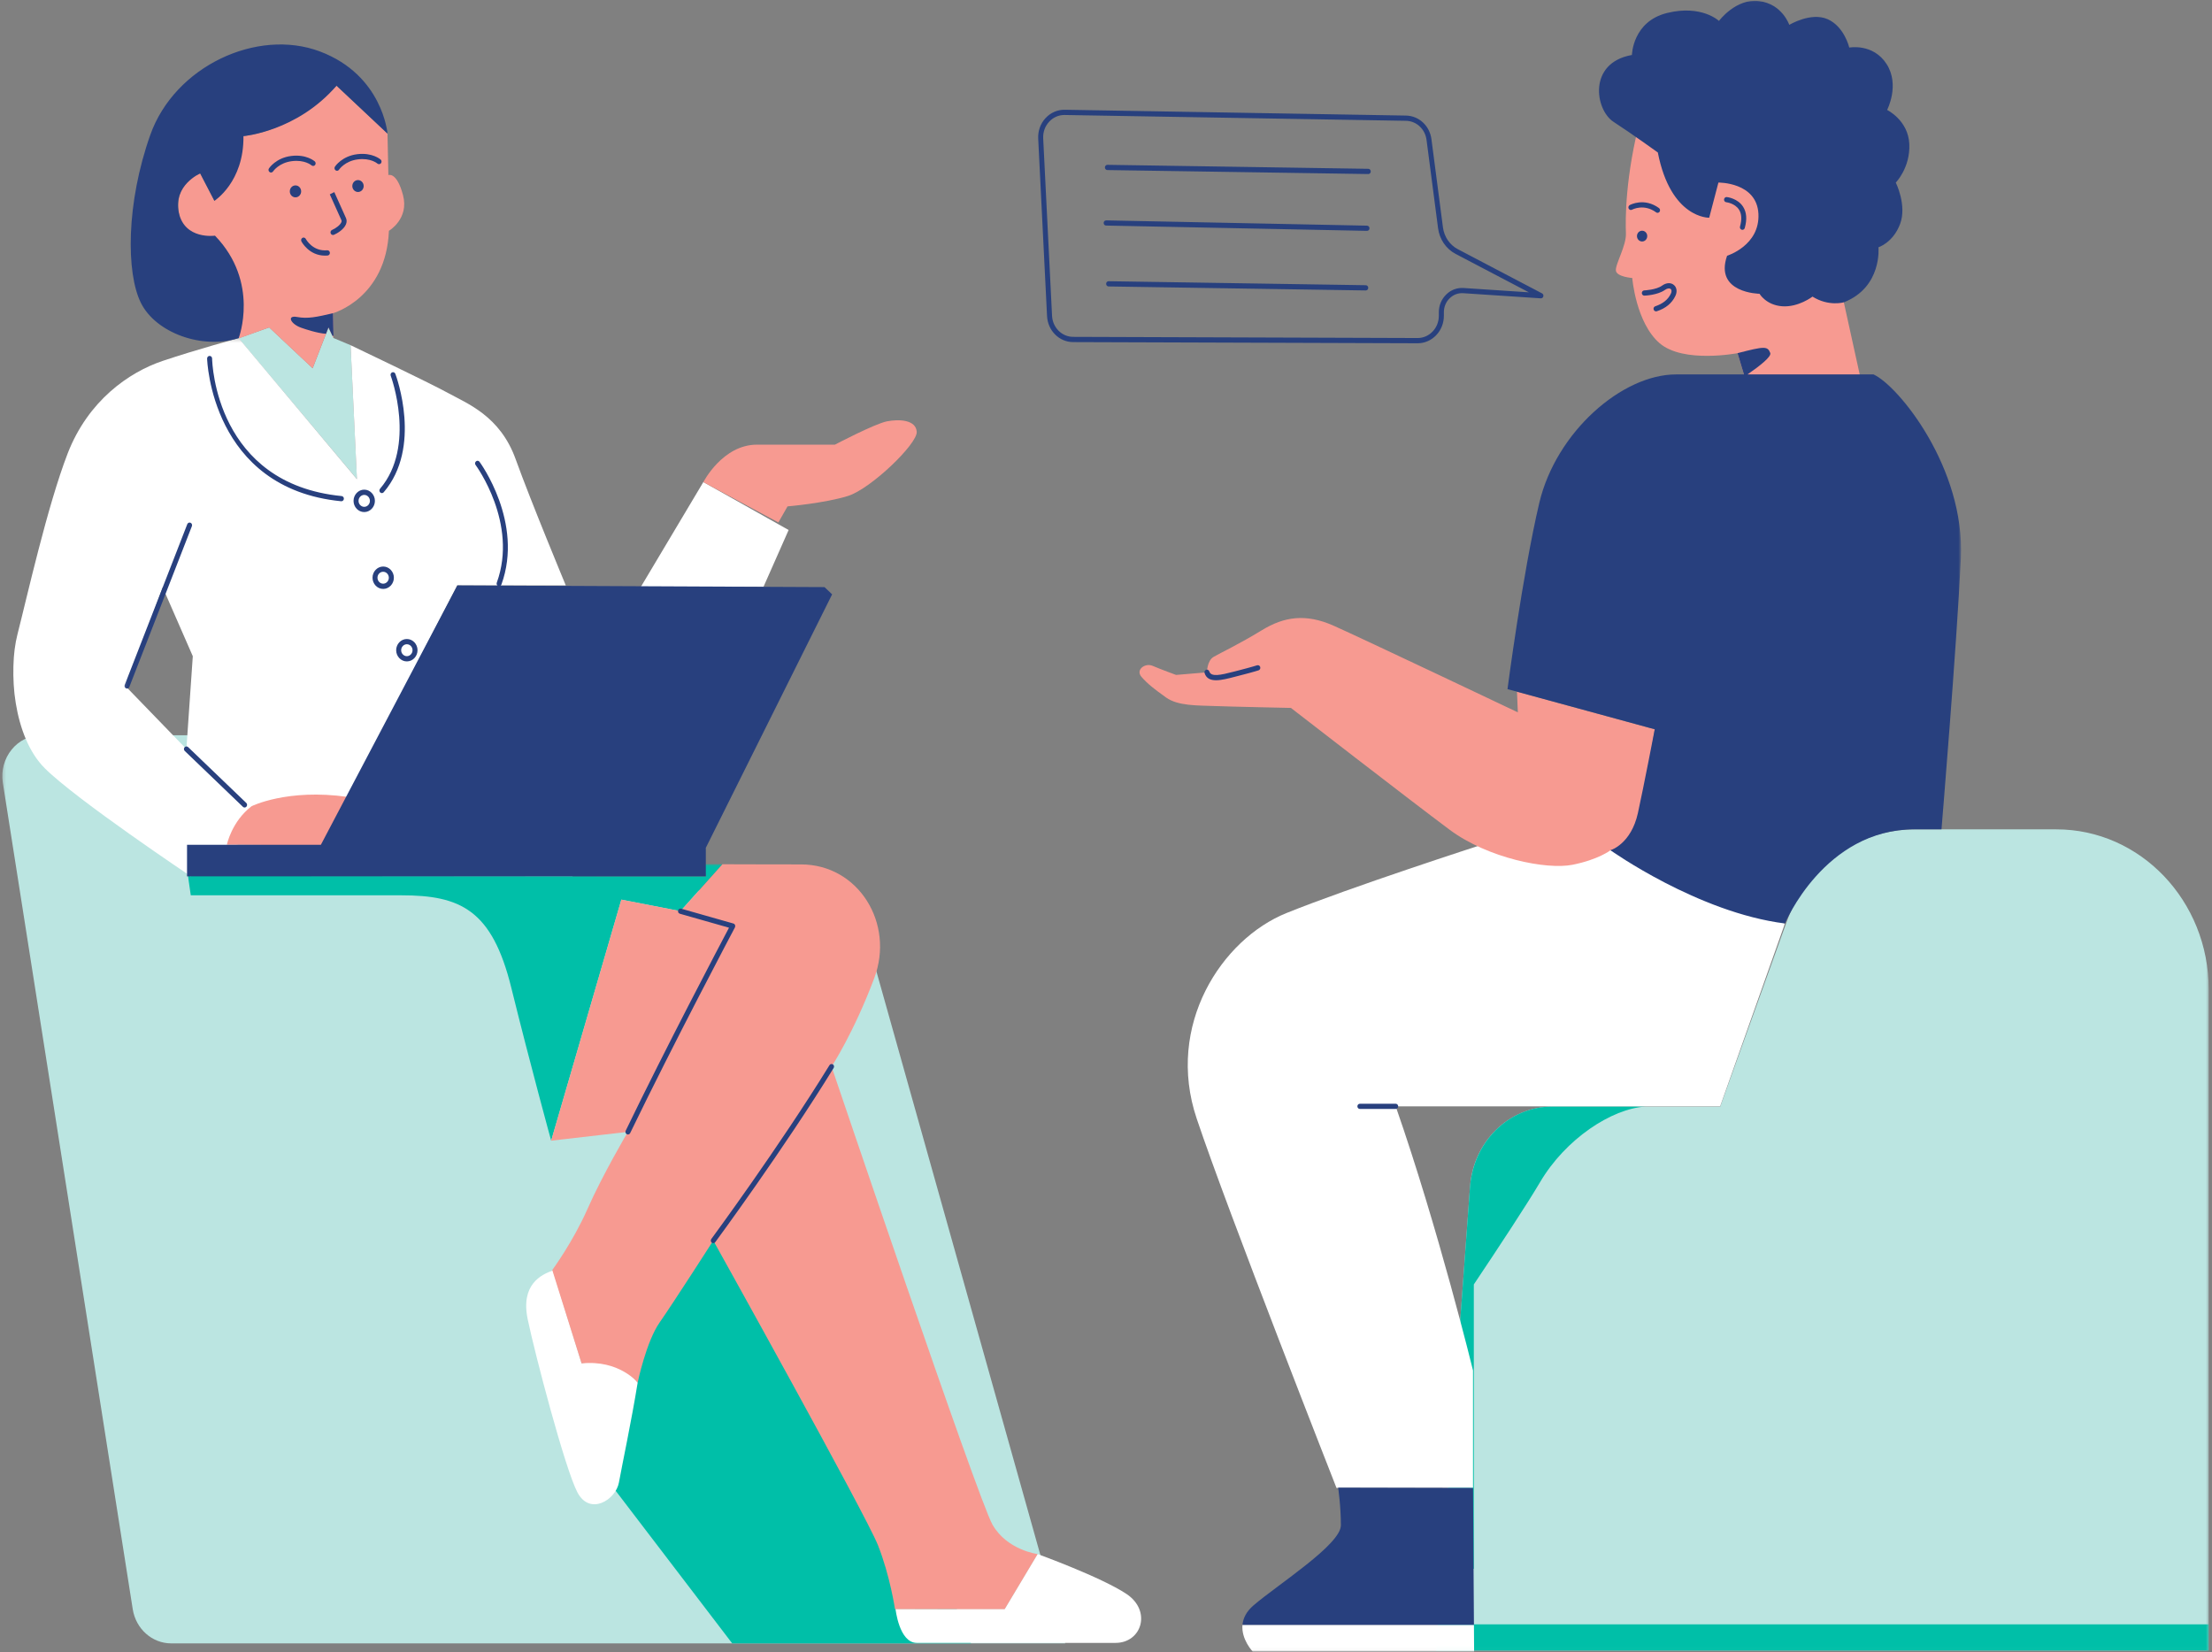 <svg width="545" height="407" viewBox="0 0 545 407" fill="none" xmlns="http://www.w3.org/2000/svg">
<rect x="0" y="0" width="545" height="407" fill="#808080" stroke="none"/>
<g clip-path="url(#clip0_4183_71)">
<mask id="mask0_4183_71" style="mask-type:luminance" maskUnits="userSpaceOnUse" x="0" y="79" width="545" height="328">
<path d="M0.328 79.982H544.339V406.968H0.328V79.982Z" fill="white"/>
</mask>
<g mask="url(#mask0_4183_71)">
<path d="M544.189 243.742V406.659H353.818L362.198 292.324C363.01 281.21 371.841 272.629 382.468 272.629H423.832L440.161 227.235C445.118 213.455 457.687 204.33 471.734 204.33H506.641C527.372 204.32 544.189 221.974 544.189 243.742ZM194.558 219.414H142.162L133.025 190.656C131.218 184.97 126.148 181.142 120.447 181.142H10.174C4.245 181.142 -0.26 186.721 0.7 192.861L32.702 396.446C33.472 401.314 37.481 404.882 42.176 404.882H262.449L214.807 235.307C212.163 225.886 203.922 219.414 194.558 219.414ZM86.377 85.043L82.187 83.289L80.933 80.658L77.037 90.729L66.321 80.658L58.788 83.337L87.956 118.055L86.377 85.043Z" fill="#BBE5E1"/>
</g>
<mask id="mask1_4183_71" style="mask-type:luminance" maskUnits="userSpaceOnUse" x="45" y="212" width="500" height="195">
<path d="M45.867 212.685H544.337V406.968H45.867V212.685Z" fill="white"/>
</mask>
<g mask="url(#mask1_4183_71)">
<path d="M153.085 221.642L135.796 281.033C135.796 281.033 130.714 262.536 125.972 243.34C121.23 224.131 113.437 220.577 98.859 220.577C84.281 220.577 47.003 220.577 47.003 220.577L46.312 215.802L173.896 215.908L173.424 212.911H177.997L167.651 224.476L153.085 221.642ZM354.283 400.191L353.811 406.659H544.181V400.191H354.283ZM363.116 316.463C369.281 307.254 376.238 296.684 379.479 291.198C385.724 280.618 397.039 273.151 405.44 272.62H382.461C372.839 272.62 364.708 279.671 362.653 289.256C362.607 289.481 362.552 289.707 362.506 289.932C362.46 290.167 362.426 290.393 362.392 290.631C362.304 291.188 362.233 291.745 362.19 292.312L355.289 386.504H363.126V316.463H363.116ZM139.973 351.94L180.401 404.882H239.247L186.962 278.01L139.973 351.94Z" fill="#00BFA8"/>
</g>
<mask id="mask2_4183_71" style="mask-type:luminance" maskUnits="userSpaceOnUse" x="2" y="83" width="439" height="324">
<path d="M2.68 83.279H440.028V406.968H2.68V83.279Z" fill="white"/>
</mask>
<g mask="url(#mask2_4183_71)">
<path d="M439.782 227.521L423.814 272.571H343.876C354.411 302.762 362.926 337.648 362.926 337.648V366.573H329.286C329.286 366.573 302.534 298.522 294.832 275.556C287.131 252.593 300.997 231.394 316.965 224.949C332.932 218.503 364.867 208.193 364.867 208.193L396.802 209.484L439.782 227.521ZM306.126 400.306C305.785 403.899 308.644 406.897 308.644 406.897H363.196L363.153 400.306H306.126ZM139.403 144.231H112.66L85.694 196.345C76.704 196.345 65.019 197.99 65.019 197.99L58.274 208.596H47.039V215.908C47.039 215.908 18.683 196.947 10.994 189.236C3.302 181.521 1.971 165.381 4.308 156.256C6.645 147.135 11.66 124.69 16.674 111.715C21.698 98.74 31.728 91.727 40.083 88.916C48.441 86.109 58.808 83.301 58.808 83.301L87.942 118.055L86.372 85.043C86.372 85.043 105.692 94.239 110.412 96.834C115.132 99.429 123.22 102.497 127.036 113.103C130.864 123.718 139.403 144.231 139.403 144.231ZM47.502 161.672L40.083 144.704L31.093 169.222L45.923 184.541L47.502 161.672ZM157.91 144.562H188.118L194.304 130.579L173.291 118.766L157.91 144.562ZM143.286 335.906L136.216 313.014C133.382 314.009 128.223 316.436 130.017 325.039C131.811 333.642 139.176 361.725 142.246 367.639C145.319 373.551 151.732 369.523 152.499 365.221C153.269 360.92 155.573 350.159 157.109 340.636C151.969 333.536 143.286 335.906 143.286 335.906ZM277.543 392.701C271.265 388.529 255.659 382.878 255.659 382.878L247.55 396.433L220.639 396.362C220.639 396.362 221.51 404.762 225.902 404.762C230.294 404.762 268.351 404.762 274.832 404.762C281.303 404.775 283.809 396.871 277.543 392.701Z" fill="white"/>
</g>
<path d="M373.757 170.407L407.701 179.683C407.701 179.683 405.713 192.446 404.066 200.395C402.416 208.348 396.794 209.484 396.794 209.484C396.794 209.484 393.847 211.774 387.455 213.052C381.063 214.33 366.608 211.452 357.167 204.426C347.726 197.398 318.061 174.412 318.061 174.412C318.061 174.412 302.692 174.09 298.888 173.936C295.082 173.784 290.215 173.936 287.322 171.862C284.433 169.789 282.761 168.51 281.237 166.756C279.713 165.001 282.151 163.25 283.982 164.042C285.81 164.837 289.764 166.282 289.764 166.282L297.373 165.642C297.373 165.642 297.373 162.763 299.045 161.814C300.716 160.854 305.437 158.616 310.915 155.261C316.389 151.91 321.72 151.114 328.563 154.147C335.409 157.18 373.972 175.5 373.972 175.5L373.757 170.407ZM456.508 21.306C439.808 2.429 408.425 13.415 404.382 28.428C400.34 43.451 400.475 54.34 400.6 57.47C400.723 60.599 397.877 65.229 398.138 66.723C398.398 68.217 402.159 68.491 402.159 68.491C402.159 68.491 403.06 79.521 408.9 84.557C414.737 89.593 428.097 87.01 428.097 87.01L429.723 92.413H458.235L454.284 74.45C454.306 74.46 473.212 40.18 456.508 21.306ZM194.035 124.761C194.035 124.761 203.261 123.969 208.92 122.192C214.576 120.415 226.062 109.345 225.869 106.383C225.676 103.421 221.532 103.218 218.517 103.811C215.502 104.406 205.712 109.548 205.712 109.548C205.712 109.548 194.974 109.548 186.503 109.548C178.022 109.548 173.292 118.779 173.292 118.779L191.778 128.718L194.035 124.761ZM95.688 43.132L95.473 32.916L82.916 21.116C82.916 21.116 73.273 31.828 59.98 33.534C57.971 46.046 52.822 49.472 52.822 49.472L49.322 42.73C49.322 42.73 42.952 44.552 44.059 52.386C45.166 60.219 58.898 83.359 58.898 83.359L66.317 80.671L77.034 90.742L80.929 80.671L82.183 83.301L82.048 77.165C82.048 77.165 95.136 73.513 95.823 56.864C95.823 56.864 100.838 53.938 99.301 48.097C97.767 42.253 95.688 43.132 95.688 43.132ZM61.98 198.631C57.045 202.424 55.895 208.122 55.895 208.122L80.386 208.3L85.695 196.345C70.789 194.21 61.98 198.631 61.98 198.631ZM244.536 375.637C240.935 369.333 204.878 262.783 204.878 262.783C204.878 262.783 210.285 254.583 215.389 241.028C220.496 227.473 211.481 212.968 197.366 212.968C183.251 212.968 178.013 212.92 178.013 212.92L167.667 224.485L153.089 221.642L135.8 281.032L154.703 278.853C154.703 278.853 148.39 289.574 144.79 297.762C141.186 305.963 136.07 312.895 136.07 312.895L143.287 335.906C152.605 334.959 157.11 340.635 157.11 340.635C157.11 340.635 159.208 330.551 162.518 325.822C165.827 321.095 175.743 305.644 175.743 305.644C175.743 305.644 213.3 373.103 216.306 380.672C219.309 388.245 220.505 396.433 220.505 396.433H247.538L255.648 382.878C255.66 382.878 248.14 381.941 244.536 375.637Z" fill="#F79A91"/>
<mask id="mask3_4183_71" style="mask-type:luminance" maskUnits="userSpaceOnUse" x="30" y="0" width="454" height="407">
<path d="M30.164 0.03H483.216V406.968H30.164V0.03Z" fill="white"/>
</mask>
<g mask="url(#mask3_4183_71)">
<path d="M483.126 137.63C482.043 159.978 478.351 204.32 478.351 204.32C478.351 204.32 475.087 204.32 471.723 204.32C449.44 204.32 439.785 227.521 439.785 227.521C418.33 224.817 396.796 209.475 396.796 209.475C396.796 209.475 401.866 207.994 403.559 200.289C404.927 194.081 407.702 179.673 407.702 179.673L371.421 169.779C371.421 169.779 375.114 141.504 379.246 123.944C383.38 106.396 399.676 92.249 412.932 92.249C416.987 92.249 423.13 92.249 429.678 92.249L428.099 87.01C434.816 85.269 435.494 85.269 436.162 86.962C436.521 87.864 433.485 90.221 430.549 92.249C445.207 92.249 461.604 92.249 461.604 92.249C467.702 94.986 484.221 115.283 483.126 137.63ZM397.541 30.015C402.068 32.952 408.46 37.562 408.46 37.562C411.656 53.915 421.118 53.642 421.118 53.642L423.388 44.98C423.388 44.98 432.841 44.839 433.248 52.669C433.644 60.503 425.522 63.014 425.522 63.014C422.326 72.245 433.518 72.377 433.518 72.377C433.518 72.377 435.122 75.172 439.11 75.458C443.106 75.742 446.572 73.076 446.572 73.076C450.572 75.587 454.32 74.473 454.32 74.473C463.794 70.706 462.822 60.918 462.822 60.918C462.822 60.918 466.413 59.804 468.152 55.184C469.879 50.573 467.091 44.98 467.091 44.98C467.091 44.98 470.683 41.342 470.422 35.476C470.152 29.613 464.956 27.089 464.956 27.089C464.956 27.089 468.152 20.939 464.822 15.771C461.491 10.604 455.629 11.718 455.629 11.718C455.629 11.718 454.433 6.553 450.299 4.728C446.167 2.902 440.849 6.125 440.849 6.125C440.849 6.125 439.119 0.961 433.383 0.262C427.657 -0.44 423.526 5.153 423.526 5.153C423.526 5.153 419.268 1.102 410.742 3.198C402.215 5.298 402.08 13.543 402.08 13.543C391.149 15.475 393.011 27.076 397.541 30.015ZM404.586 59.495C405.289 59.495 405.853 58.903 405.853 58.168C405.853 57.434 405.289 56.842 404.586 56.842C403.887 56.842 403.322 57.434 403.322 58.168C403.322 58.903 403.887 59.495 404.586 59.495ZM408.043 52.315C408.144 52.399 408.27 52.434 408.392 52.434C408.586 52.434 408.776 52.337 408.902 52.16C409.092 51.864 409.024 51.462 408.742 51.259C405.095 48.606 401.685 50.454 401.537 50.525C401.243 50.692 401.12 51.082 401.277 51.391C401.436 51.7 401.798 51.829 402.102 51.665C402.228 51.603 405.028 50.122 408.043 52.315ZM407.828 75.458C407.5 75.564 407.319 75.931 407.432 76.263C407.512 76.534 407.761 76.714 408.021 76.714C408.077 76.714 408.144 76.701 408.199 76.688C410.426 75.954 411.926 74.711 412.785 72.908C413.272 71.891 413.147 70.87 412.469 70.255C411.723 69.566 410.561 69.614 409.521 70.361C408.043 71.427 405.141 71.546 405.117 71.546C404.779 71.559 404.506 71.855 404.519 72.21C404.531 72.554 404.801 72.837 405.129 72.837C405.141 72.837 405.141 72.837 405.15 72.837C405.289 72.837 408.438 72.709 410.211 71.427C410.855 70.967 411.395 70.989 411.656 71.228C411.892 71.453 411.904 71.865 411.677 72.341C410.978 73.81 409.714 74.83 407.828 75.458ZM429.126 56.604C429.181 56.629 429.24 56.629 429.295 56.629C429.556 56.629 429.804 56.449 429.881 56.166C430.482 54.044 430.335 52.279 429.464 50.927C428.12 48.844 425.547 48.558 425.446 48.548C425.118 48.513 424.811 48.773 424.777 49.127C424.743 49.482 424.992 49.791 425.332 49.826C425.354 49.826 427.442 50.064 428.461 51.652C429.114 52.669 429.194 54.07 428.709 55.799C428.605 56.143 428.798 56.497 429.126 56.604ZM310.496 164.328C310.385 163.984 310.036 163.807 309.717 163.913C309.708 163.913 308.646 164.28 304.996 165.217L304.082 165.452C300.571 166.366 298.402 166.817 297.951 165.416C297.838 165.085 297.5 164.895 297.172 165.014C296.856 165.133 296.675 165.487 296.789 165.832C297.206 167.149 298.246 167.596 299.611 167.596C300.966 167.596 302.65 167.158 304.365 166.708L305.279 166.473C309.017 165.523 310.057 165.156 310.103 165.146C310.428 165.027 310.6 164.66 310.496 164.328ZM329.696 366.512C329.696 366.512 330.371 371.026 330.371 375.779C330.371 380.531 314.98 390.27 308.87 395.496C307.018 397.083 306.272 398.754 306.128 400.319H363.155L362.928 366.583L329.696 366.512ZM308.613 406.849C308.545 406.778 308.407 406.61 308.205 406.363C308.398 406.61 308.545 406.778 308.613 406.849ZM335.048 271.931C334.708 271.931 334.438 272.217 334.438 272.571C334.438 272.925 334.708 273.212 335.048 273.212H343.878C344.216 273.212 344.489 272.925 344.489 272.571C344.489 272.217 344.216 271.931 343.878 271.931H335.048ZM58.81 83.301C58.81 83.301 64.07 69.556 52.97 58.062C52.97 58.062 45.517 59.141 44.06 52.386C42.603 45.644 49.324 42.73 49.324 42.73L52.823 49.472C52.823 49.472 60.129 44.874 59.982 33.535C59.982 33.535 73.128 32.456 82.918 21.116L95.475 32.916C95.475 32.916 94.312 18.508 78.82 12.677C63.337 6.85 43.033 16.351 37.037 33.212C31.053 50.087 31.053 67.258 34.712 74.615C38.359 81.975 49.753 86.17 58.81 83.301ZM72.799 48.619C73.569 48.619 74.201 47.965 74.201 47.147C74.201 46.342 73.578 45.679 72.799 45.679C72.033 45.679 71.401 46.33 71.401 47.147C71.401 47.965 72.02 48.619 72.799 48.619ZM88.203 47.302C88.972 47.302 89.604 46.651 89.604 45.834C89.604 45.029 88.982 44.365 88.203 44.365C87.436 44.365 86.804 45.016 86.804 45.834C86.804 46.639 87.436 47.302 88.203 47.302ZM71.738 38.428C67.999 38.902 66.331 41.391 66.26 41.497C66.07 41.793 66.138 42.183 66.42 42.385C66.521 42.469 66.647 42.505 66.769 42.505C66.963 42.505 67.153 42.408 67.279 42.231C67.334 42.147 68.735 40.109 71.898 39.707C75.06 39.304 76.685 40.679 76.753 40.737C77.014 40.962 77.397 40.927 77.621 40.666C77.836 40.396 77.814 39.993 77.553 39.755C77.452 39.684 75.465 37.952 71.738 38.428ZM92.99 40.299C93.251 40.524 93.634 40.489 93.861 40.228C94.076 39.955 94.052 39.552 93.794 39.317C93.714 39.246 91.727 37.527 88 37.99C84.261 38.464 82.59 40.953 82.522 41.059C82.332 41.355 82.4 41.758 82.682 41.957C82.783 42.031 82.906 42.076 83.031 42.076C83.225 42.076 83.415 41.983 83.54 41.793C83.55 41.77 84.964 39.671 88.147 39.269C91.297 38.866 92.923 40.241 92.99 40.299ZM85.246 53.725C84.669 52.399 82.366 47.328 82.366 47.328L81.258 47.885C81.258 47.885 83.55 52.943 84.126 54.26C84.172 54.353 84.206 54.495 84.114 54.733C83.844 55.432 82.715 56.272 81.811 56.652C81.495 56.781 81.347 57.161 81.473 57.492C81.574 57.743 81.801 57.895 82.05 57.895C82.126 57.895 82.206 57.885 82.274 57.85C83.087 57.505 84.758 56.52 85.255 55.219C85.46 54.697 85.448 54.186 85.246 53.725ZM80.614 61.665C77.047 61.984 75.409 58.986 75.342 58.857C75.17 58.548 74.799 58.429 74.505 58.606C74.21 58.783 74.1 59.176 74.269 59.485C74.348 59.636 76.155 62.979 80.072 62.979C80.277 62.979 80.492 62.969 80.716 62.956C81.056 62.921 81.305 62.611 81.28 62.257C81.246 61.9 80.955 61.63 80.614 61.665ZM74.235 80.754C75.523 81.205 78.151 82.068 80.32 82.245L80.93 80.658L81.903 82.709C81.992 82.731 82.084 82.757 82.172 82.793L82.05 77.165C78.029 78.098 75.848 78.585 73.207 78.098C70.554 77.612 71.591 79.84 74.235 80.754ZM52.259 88.314C52.247 87.957 51.998 87.687 51.627 87.687C51.286 87.696 51.017 87.992 51.029 88.35C51.038 88.669 52.044 120.354 84.059 123.493C84.08 123.493 84.093 123.493 84.114 123.493C84.433 123.493 84.691 123.245 84.724 122.913C84.758 122.559 84.51 122.25 84.172 122.215C53.265 119.182 52.28 89.57 52.259 88.314ZM93.634 120.415C93.41 120.676 93.432 121.088 93.68 121.326C93.794 121.432 93.941 121.49 94.085 121.49C94.257 121.49 94.426 121.419 94.539 121.278C104.023 110.199 97.689 92.841 97.407 92.104C97.281 91.772 96.932 91.608 96.616 91.737C96.3 91.869 96.143 92.236 96.266 92.568C96.346 92.745 102.603 109.928 93.634 120.415ZM87.108 123.399C87.108 121.883 88.294 120.637 89.739 120.637C91.184 120.637 92.371 121.883 92.371 123.399C92.371 124.916 91.184 126.159 89.739 126.159C88.294 126.159 87.108 124.929 87.108 123.399ZM88.338 123.399C88.338 124.204 88.972 124.868 89.739 124.868C90.506 124.868 91.141 124.204 91.141 123.399C91.141 122.595 90.506 121.931 89.739 121.931C88.972 121.931 88.338 122.595 88.338 123.399ZM91.782 142.334C91.782 140.818 92.969 139.575 94.413 139.575C95.858 139.575 97.045 140.818 97.045 142.334C97.045 143.851 95.858 145.097 94.413 145.097C92.969 145.097 91.782 143.851 91.782 142.334ZM93.003 142.334C93.003 143.139 93.634 143.803 94.404 143.803C95.171 143.803 95.803 143.139 95.803 142.334C95.803 141.53 95.171 140.866 94.404 140.866C93.634 140.866 93.003 141.517 93.003 142.334ZM100.241 157.432C101.686 157.432 102.873 158.674 102.873 160.191C102.873 161.707 101.686 162.953 100.241 162.953C98.796 162.953 97.609 161.707 97.609 160.191C97.609 158.674 98.796 157.432 100.241 157.432ZM98.839 160.191C98.839 160.999 99.474 161.662 100.241 161.662C101.008 161.662 101.643 160.999 101.643 160.191C101.643 159.386 101.008 158.723 100.241 158.723C99.474 158.723 98.839 159.386 98.839 160.191ZM173.913 208.857L205.023 146.433L203.149 144.646L123.333 144.279C123.413 144.208 123.493 144.125 123.539 144.018C129.115 128.709 118.254 113.921 118.141 113.766C117.926 113.483 117.543 113.434 117.282 113.66C117.012 113.885 116.966 114.288 117.181 114.561C117.282 114.703 127.729 128.934 122.398 143.555C122.297 143.816 122.386 144.112 122.588 144.279L112.684 144.231L79.056 208.135H46.082V215.908H173.901V208.857H173.913ZM181.106 227.898C181.029 227.721 180.882 227.579 180.701 227.531L167.828 223.87C167.5 223.777 167.16 223.976 167.071 224.321C166.979 224.665 167.172 225.02 167.5 225.116L179.615 228.561C177.223 233.101 164.043 258.128 154.164 278.566C154.005 278.888 154.13 279.278 154.434 279.432C154.523 279.481 154.615 279.503 154.716 279.503C154.943 279.503 155.158 279.374 155.268 279.149C166.123 256.705 180.937 228.741 181.084 228.468C181.164 228.291 181.176 228.078 181.106 227.898ZM205.217 262.239C204.934 262.049 204.551 262.133 204.37 262.429C192.062 282.43 175.426 305.026 175.257 305.251C175.054 305.538 175.1 305.94 175.37 306.153C175.484 306.246 175.619 306.281 175.745 306.281C175.922 306.281 176.103 306.201 176.229 306.034C176.398 305.808 193.065 283.177 205.398 263.115C205.579 262.819 205.499 262.429 205.217 262.239ZM60.264 198.95C60.436 198.95 60.592 198.879 60.718 198.737C60.942 198.476 60.933 198.061 60.684 197.826L46.352 184.068C46.103 183.83 45.72 183.843 45.483 184.104C45.257 184.364 45.269 184.78 45.517 185.015L59.847 198.773C59.96 198.905 60.12 198.95 60.264 198.95ZM46.94 128.792C46.624 128.66 46.263 128.815 46.14 129.147L30.724 168.759C30.599 169.09 30.746 169.47 31.062 169.599C31.142 169.634 31.221 169.647 31.301 169.647C31.537 169.647 31.773 169.493 31.866 169.245L47.278 129.633C47.404 129.301 47.256 128.921 46.94 128.792ZM349.277 84.57L264.391 84.283C260.968 84.274 258.155 81.453 257.974 77.873L255.797 34.162C255.705 32.266 256.339 30.476 257.591 29.114C258.845 27.752 260.529 27.018 262.336 27.04L346.409 28.473C349.614 28.534 352.258 30.985 352.687 34.317L355.521 56.037C355.825 58.346 357.193 60.348 359.18 61.391L379.936 72.28C380.196 72.422 380.331 72.731 380.252 73.027C380.172 73.323 379.914 73.526 379.62 73.501L360.511 72.235C359.257 72.151 358.073 72.602 357.159 73.501C356.242 74.402 355.745 75.622 355.745 76.939V77.802C355.745 79.615 355.07 81.312 353.85 82.59C352.629 83.858 351.016 84.57 349.298 84.57C349.286 84.57 349.286 84.57 349.277 84.57ZM264.391 82.992L349.277 83.279H349.286C350.675 83.279 351.985 82.709 352.969 81.679C353.963 80.648 354.503 79.261 354.503 77.802V76.939C354.503 75.268 355.147 73.716 356.313 72.567C357.475 71.417 359.009 70.847 360.591 70.954L376.684 72.019L358.637 62.554C356.288 61.32 354.662 58.951 354.313 56.214L351.479 34.494C351.129 31.793 348.982 29.8 346.397 29.764L262.323 28.331C262.29 28.331 262.268 28.331 262.231 28.331C260.811 28.331 259.477 28.924 258.483 30.003C257.468 31.104 256.947 32.562 257.027 34.092L259.207 77.802C259.342 80.693 261.624 82.983 264.391 82.992ZM337.125 41.59L272.847 40.608C272.522 40.608 272.227 40.892 272.227 41.249C272.227 41.603 272.497 41.899 272.838 41.899L337.112 42.881H337.125C337.465 42.881 337.735 42.598 337.735 42.244C337.735 41.886 337.465 41.59 337.125 41.59ZM336.821 55.596L272.543 54.295C272.203 54.305 271.921 54.566 271.921 54.923C271.911 55.277 272.181 55.573 272.522 55.573L336.796 56.877H336.809C337.149 56.877 337.419 56.594 337.419 56.249C337.431 55.905 337.158 55.609 336.821 55.596ZM336.505 70.268L273.154 69.283H273.141C272.804 69.283 272.531 69.566 272.531 69.924C272.531 70.278 272.804 70.574 273.141 70.574L336.493 71.559H336.505C336.842 71.559 337.112 71.272 337.112 70.918C337.112 70.564 336.842 70.268 336.505 70.268Z" fill="#28407E"/>
</g>
</g>
<defs>
<clipPath id="clip0_4183_71">
<rect width="545" height="407" fill="white"/>
</clipPath>
</defs>
</svg>
